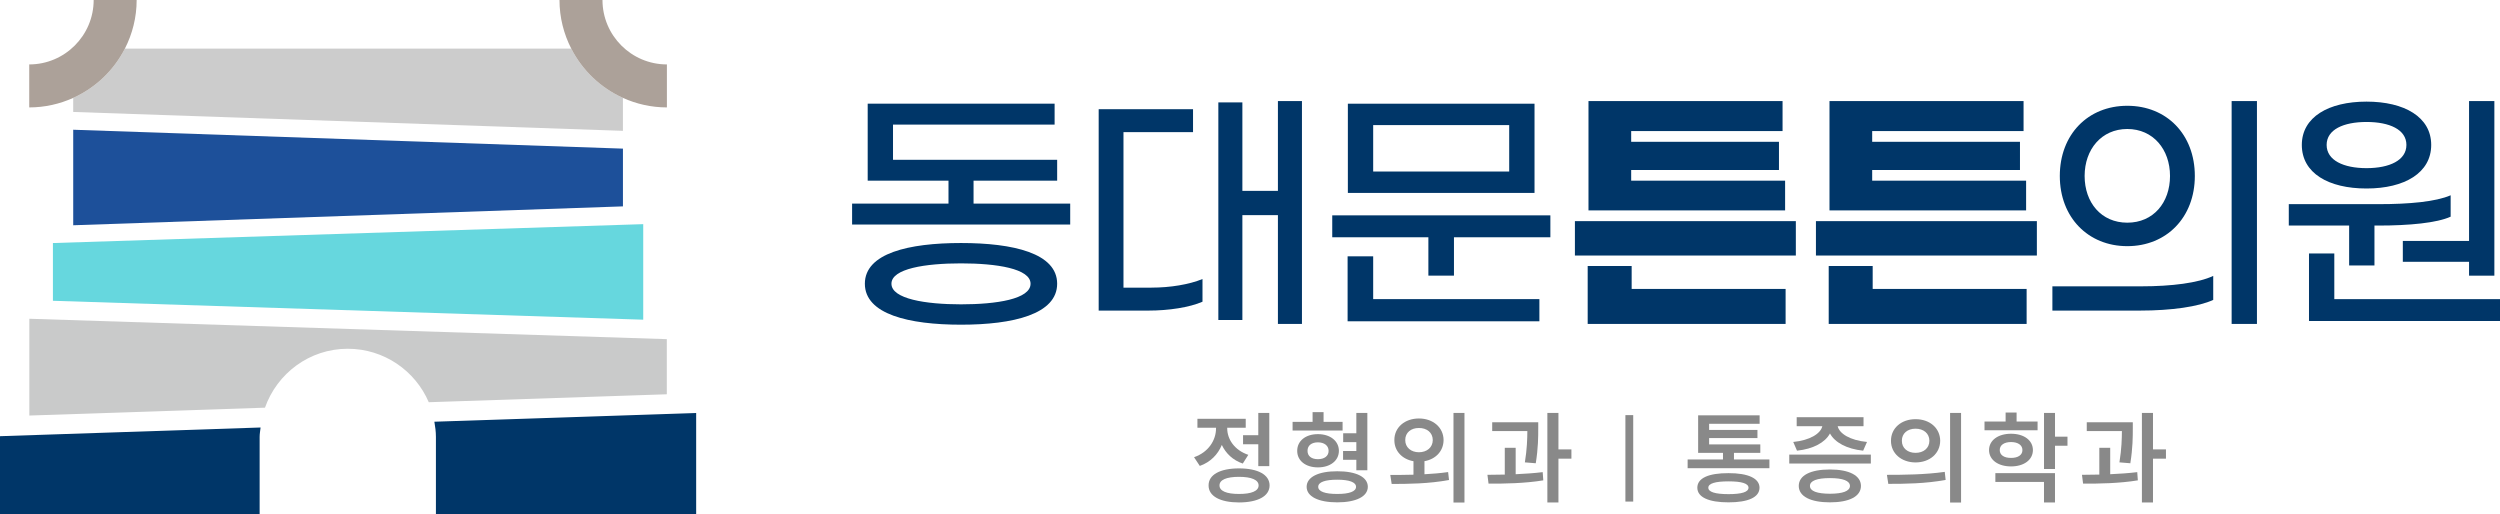 <?xml version="1.0" encoding="UTF-8"?>
<svg id="_레이어_2" data-name="레이어_2" xmlns="http://www.w3.org/2000/svg" viewBox="0 0 1344.98 276.56">
  <defs>
    <style>
      .cls-1 {
        fill: #ccc;
      }

      .cls-2 {
        fill: #1d509a;
      }

      .cls-3 {
        fill: #003668;
      }

      .cls-4 {
        fill: #c9caca;
      }

      .cls-5 {
        fill: #aca199;
      }

      .cls-6 {
        fill: #66d7de;
      }

      .cls-7 {
        fill: #898989;
      }
    </style>
  </defs>
  <g id="_시안_x2B_목업" data-name="시안_x2B_목업">
    <g>
      <g>
        <g>
          <path class="cls-3" d="M575.76,109.55v11.23h-117.34v-11.23h51.86v-12.35h-43.47v-41.41h100.56v11.23h-86.94v18.95h88.31v11.23h-44.98v12.35h52ZM568.74,152.64c0,16.42-23.66,22.04-51.72,22.04s-51.73-5.61-51.73-22.04,23.66-21.9,51.73-21.9,51.72,5.47,51.72,21.9ZM554.43,152.64c0-8.14-18.3-10.95-37.42-10.95s-37.42,2.81-37.42,10.95,18.3,11.09,37.42,11.09,37.42-2.81,37.42-11.09Z"/>
          <path class="cls-3" d="M619.55,154.74c10.04,0,20.22-1.68,27.38-4.63v12.21c-7.02,3.08-18.3,4.77-28.89,4.77h-26.96V58.74h50.76v12.35h-37.42v83.66h15.13ZM700.44,54.39v119.87h-12.93v-58.53h-19.12v56.42h-12.93V55.09h12.93v47.58h19.12v-48.28h12.93Z"/>
          <path class="cls-3" d="M834.09,115.86v11.79h-51.87v20.64h-13.76v-20.64h-51.72v-11.79h117.34ZM738.76,160.92h89.42v11.93h-103.18v-34.95h13.76v23.02ZM825.56,103.79h-100.42v-48h100.42v48ZM811.94,67.3h-73.18v24.98h73.18v-24.98Z"/>
          <path class="cls-3" d="M966.15,118.95v18.53h-118.86v-18.53h118.86ZM877.83,155.45h82.81v18.81h-106.48v-31.16h23.66v12.35ZM960.38,113.2h-105.79v-58.81h104.41v16.14h-81.44v5.76h79.51v15.16h-79.51v5.76h82.81v16Z"/>
          <path class="cls-3" d="M1095.82,118.95v18.53h-118.86v-18.53h118.86ZM1007.5,155.45h82.81v18.81h-106.48v-31.16h23.66v12.35ZM1090.04,113.2h-105.79v-58.81h104.41v16.14h-81.44v5.76h79.51v15.16h-79.51v5.76h82.81v16Z"/>
          <path class="cls-3" d="M1104.17,154.04h48.01c16.09,0,30.54-1.82,38.52-5.61v12.91c-7.84,3.65-22.43,5.75-39.35,5.75h-47.18v-13.05ZM1108.16,94.67c0-22.32,15.13-37.76,36.32-37.76s36.32,15.44,36.32,37.76-15.27,37.76-36.32,37.76-36.32-15.44-36.32-37.76ZM1167.45,94.67c0-14.31-9.08-25.27-22.97-25.27s-22.97,10.95-22.97,25.27,8.94,25.13,22.97,25.13,22.97-10.81,22.97-25.13ZM1200.6,54.39h13.62v119.87h-13.62V54.39Z"/>
          <path class="cls-3" d="M1263.81,121.34h-32.46v-11.51h48.56c16.09,0,30.4-1.26,38.52-4.77v11.51c-7.43,3.37-22.15,4.78-38.93,4.78h-2.06v21.47h-13.62v-21.47ZM1238.36,77.97c0-15.02,14.44-23.3,34.81-23.3s34.8,8.28,34.8,23.3-14.3,23.44-34.8,23.44-34.81-8.28-34.81-23.44ZM1344.98,160.92v11.79h-102.76v-36.35h13.62v24.56h89.14ZM1251.71,77.97c0,8.28,9.08,12.49,21.46,12.49s21.46-4.22,21.46-12.49-9.08-12.35-21.46-12.35-21.46,4.07-21.46,12.35ZM1328.33,129.62V54.39h13.62v93.9h-13.62v-7.44h-35.63v-11.23h35.63Z"/>
        </g>
        <g>
          <path class="cls-7" d="M654.21,230.47v-.37h-10.01v-4.8h25.99v4.8h-9.96v.32c0,5.86,3.89,11.77,11.35,14.28l-2.98,4.69c-5.35-1.81-9.14-5.49-11.27-10.02-2.1,5.11-6.12,9.27-11.85,11.29l-3.09-4.69c7.75-2.66,11.82-9.14,11.82-15.5ZM666.57,251.99c10.2,0,16.44,3.39,16.46,9.16-.02,5.78-6.26,9.14-16.46,9.16-10.15-.02-16.41-3.38-16.36-9.16-.05-5.78,6.21-9.16,16.36-9.16ZM666.57,265.74c6.74.03,10.55-1.6,10.55-4.58s-3.81-4.63-10.55-4.63-10.52,1.62-10.49,4.63c-.03,2.98,3.81,4.61,10.49,4.58ZM682.87,250.77h-5.92v-11.77h-8.2v-4.85h8.2v-11.99h5.92v28.61Z"/>
          <path class="cls-7" d="M722.3,231.64h-26.9v-4.69h10.76v-5.22h5.91v5.22h10.23v4.69ZM709.03,233.56c6.55,0,11.27,3.62,11.29,9-.03,5.35-4.74,8.89-11.29,8.89s-11.16-3.54-11.14-8.89c-.02-5.38,4.56-9,11.14-9ZM719.42,253.54c10.18-.03,16.44,3.06,16.46,8.36-.02,5.22-6.29,8.36-16.46,8.36s-16.46-3.14-16.46-8.36,6.26-8.39,16.46-8.36ZM709.03,247.04c3.41,0,5.75-1.65,5.75-4.47s-2.34-4.59-5.75-4.59-5.62,1.7-5.59,4.59c-.02,2.82,2.18,4.47,5.59,4.47ZM719.42,265.74c6.45.03,10.12-1.33,10.12-3.83s-3.67-3.84-10.12-3.84-10.25,1.28-10.23,3.84c-.02,2.5,3.73,3.86,10.23,3.83ZM722.56,242.62h7.14v-4.74h-7.08v-4.79h7.08v-10.92h5.92v30.84h-5.92v-5.65h-7.14v-4.74Z"/>
          <path class="cls-7" d="M776.63,236.76c-.05,5.92-4.21,10.28-10.28,11.35v7.03c4.29-.22,8.63-.59,12.73-1.17l.48,4.26c-10.79,2.05-22.35,2.13-30.85,2.13l-.74-4.85c3.68,0,7.97,0,12.47-.13v-7.25c-6.05-1.07-10.31-5.44-10.28-11.38-.03-6.84,5.65-11.61,13.21-11.61s13.21,4.77,13.27,11.61ZM763.36,243.31c4.29,0,7.43-2.58,7.46-6.55-.02-4.05-3.19-6.53-7.46-6.5-4.21-.03-7.38,2.45-7.35,6.5-.02,3.97,3.15,6.55,7.35,6.55ZM781.96,222.16h5.91v48.21h-5.91v-48.21Z"/>
          <path class="cls-7" d="M809.56,255.32v-14.41h5.86v14.22c4.9-.22,9.94-.56,14.54-1.12l.32,4.42c-9.94,1.63-20.96,1.81-29.46,1.76l-.59-4.74c2.85-.02,6.02-.05,9.32-.13ZM827.56,230.58c0,4.29,0,10.36-1.33,18.65l-5.86-.48c1.17-7.29,1.3-12.7,1.33-16.83h-18.91v-4.74h24.77v3.41ZM832.47,222.16h5.96v19.6h6.98v5.01h-6.98v23.54h-5.96v-48.15Z"/>
          <path class="cls-7" d="M878.66,269.84h-4.21v-46.51h4.21v46.51Z"/>
          <path class="cls-7" d="M951.93,251.89h-44v-4.69h19.02v-3.57h-13.37v-20.19h33.08v4.58h-27.17v3.3h26v4.37h-26v3.41h27.54v4.53h-14.17v3.57h19.07v4.69ZM929.93,254.55c10.57-.03,16.65,2.8,16.68,7.83-.03,5.17-6.1,7.88-16.68,7.88s-16.78-2.72-16.78-7.88,6.05-7.86,16.78-7.83ZM929.93,265.84c7.11,0,10.71-1.12,10.76-3.46-.05-2.29-3.65-3.41-10.76-3.41s-10.87,1.12-10.87,3.41,3.63,3.46,10.87,3.46Z"/>
          <path class="cls-7" d="M1006.5,249.38h-43.89v-4.8h43.89v4.8ZM980.37,229.3h-13.77v-4.85h35.96v4.85h-13.9c.88,3.97,6.63,7.59,15.77,8.47l-2.07,4.69c-8.76-.9-15.24-4.39-17.85-9.27-2.61,4.87-9,8.36-17.74,9.27l-2.02-4.69c8.92-.88,14.73-4.45,15.64-8.47ZM984.5,252.58c10.39,0,16.65,3.25,16.68,8.84-.03,5.67-6.29,8.84-16.68,8.84s-16.78-3.17-16.78-8.84,6.31-8.84,16.78-8.84ZM984.5,265.63c6.9-.02,10.71-1.41,10.76-4.21-.05-2.8-3.86-4.21-10.76-4.21s-10.79,1.41-10.76,4.21c-.02,2.8,3.76,4.18,10.76,4.21Z"/>
          <path class="cls-7" d="M1046.26,253.86l.48,4.32c-10.79,2.05-22.35,2.13-30.85,2.13l-.74-4.85c8.68,0,20.7-.11,31.11-1.6ZM1043.81,237.13c-.05,6.84-5.62,11.64-13.27,11.66-7.56-.02-13.24-4.82-13.21-11.66-.03-6.82,5.65-11.64,13.21-11.61,7.64-.03,13.21,4.79,13.27,11.61ZM1030.54,243.63c4.26,0,7.43-2.47,7.46-6.5-.02-4-3.17-6.5-7.46-6.5s-7.38,2.51-7.35,6.5c-.02,4.02,3.14,6.5,7.35,6.5ZM1049.13,222.16h5.91v48.21h-5.91v-48.21Z"/>
          <path class="cls-7" d="M1096.2,231.48h-28.55v-4.69h11.35v-4.85h5.91v4.85h11.29v4.69ZM1081.92,233.35c6.95,0,11.75,3.52,11.77,8.79-.03,5.27-4.82,8.79-11.77,8.79s-11.83-3.52-11.83-8.79,4.87-8.79,11.83-8.79ZM1073.5,254.55h32.07v15.77h-5.92v-11.03h-26.16v-4.74ZM1081.92,246.35c3.65.03,6.13-1.49,6.13-4.21s-2.48-4.32-6.13-4.32-6.1,1.6-6.07,4.32c-.02,2.72,2.42,4.24,6.07,4.21ZM1099.66,222.16h5.92v12.78h6.71v4.85h-6.71v12.52h-5.92v-30.15Z"/>
          <path class="cls-7" d="M1129.42,255.32v-14.41h5.86v14.22c4.9-.22,9.94-.56,14.54-1.12l.32,4.42c-9.94,1.63-20.96,1.81-29.46,1.76l-.59-4.74c2.85-.02,6.02-.05,9.32-.13ZM1147.43,230.58c0,4.29,0,10.36-1.33,18.65l-5.86-.48c1.17-7.29,1.3-12.7,1.33-16.83h-18.91v-4.74h24.77v3.41ZM1152.33,222.16h5.96v19.6h6.98v5.01h-6.98v23.54h-5.96v-48.15Z"/>
        </g>
      </g>
      <g>
        <polygon class="cls-2" points="39.39 69.8 335.14 79.96 335.14 111.03 39.39 121.19 39.39 69.8"/>
        <polygon class="cls-6" points="346.05 171.99 28.47 161.82 28.47 130.75 346.05 120.59 346.05 171.99"/>
        <g>
          <path class="cls-3" d="M233.69,226.88c.46,2.66.83,5.37.83,8.16v41.52h140.01v-54.38l-140.84,4.7Z"/>
          <path class="cls-3" d="M0,276.56h139.68v-41.52c0-1.73.33-3.36.51-5.05L0,234.67v41.9Z"/>
        </g>
        <path class="cls-4" d="M187.09,187.63c19.56,0,36.34,11.86,43.58,28.76l128.07-4.27v-29.66L15.78,171.49v52.07l126.77-4.23c6.51-18.42,23.9-31.7,44.54-31.7Z"/>
        <path class="cls-1" d="M307.32,26.14H67.2c-5.97,11.71-15.8,21.11-27.82,26.53v7.56l295.75,10.16v-17.73c-12.02-5.42-21.85-14.82-27.82-26.53Z"/>
        <path class="cls-5" d="M50.39,0c0,19.1-15.55,34.66-34.66,34.66v23.13c8.43,0,16.42-1.86,23.65-5.12,12.02-5.42,21.85-14.82,27.82-26.53,4.01-7.86,6.32-16.73,6.32-26.14h-23.13Z"/>
        <path class="cls-5" d="M324.13,0h-23.13c0,9.41,2.31,18.28,6.32,26.14,5.97,11.71,15.8,21.11,27.82,26.53,7.23,3.26,15.22,5.12,23.65,5.12v-23.13c-19.1,0-34.66-15.55-34.66-34.66Z"/>
      </g>
    </g>
  </g>
</svg>
